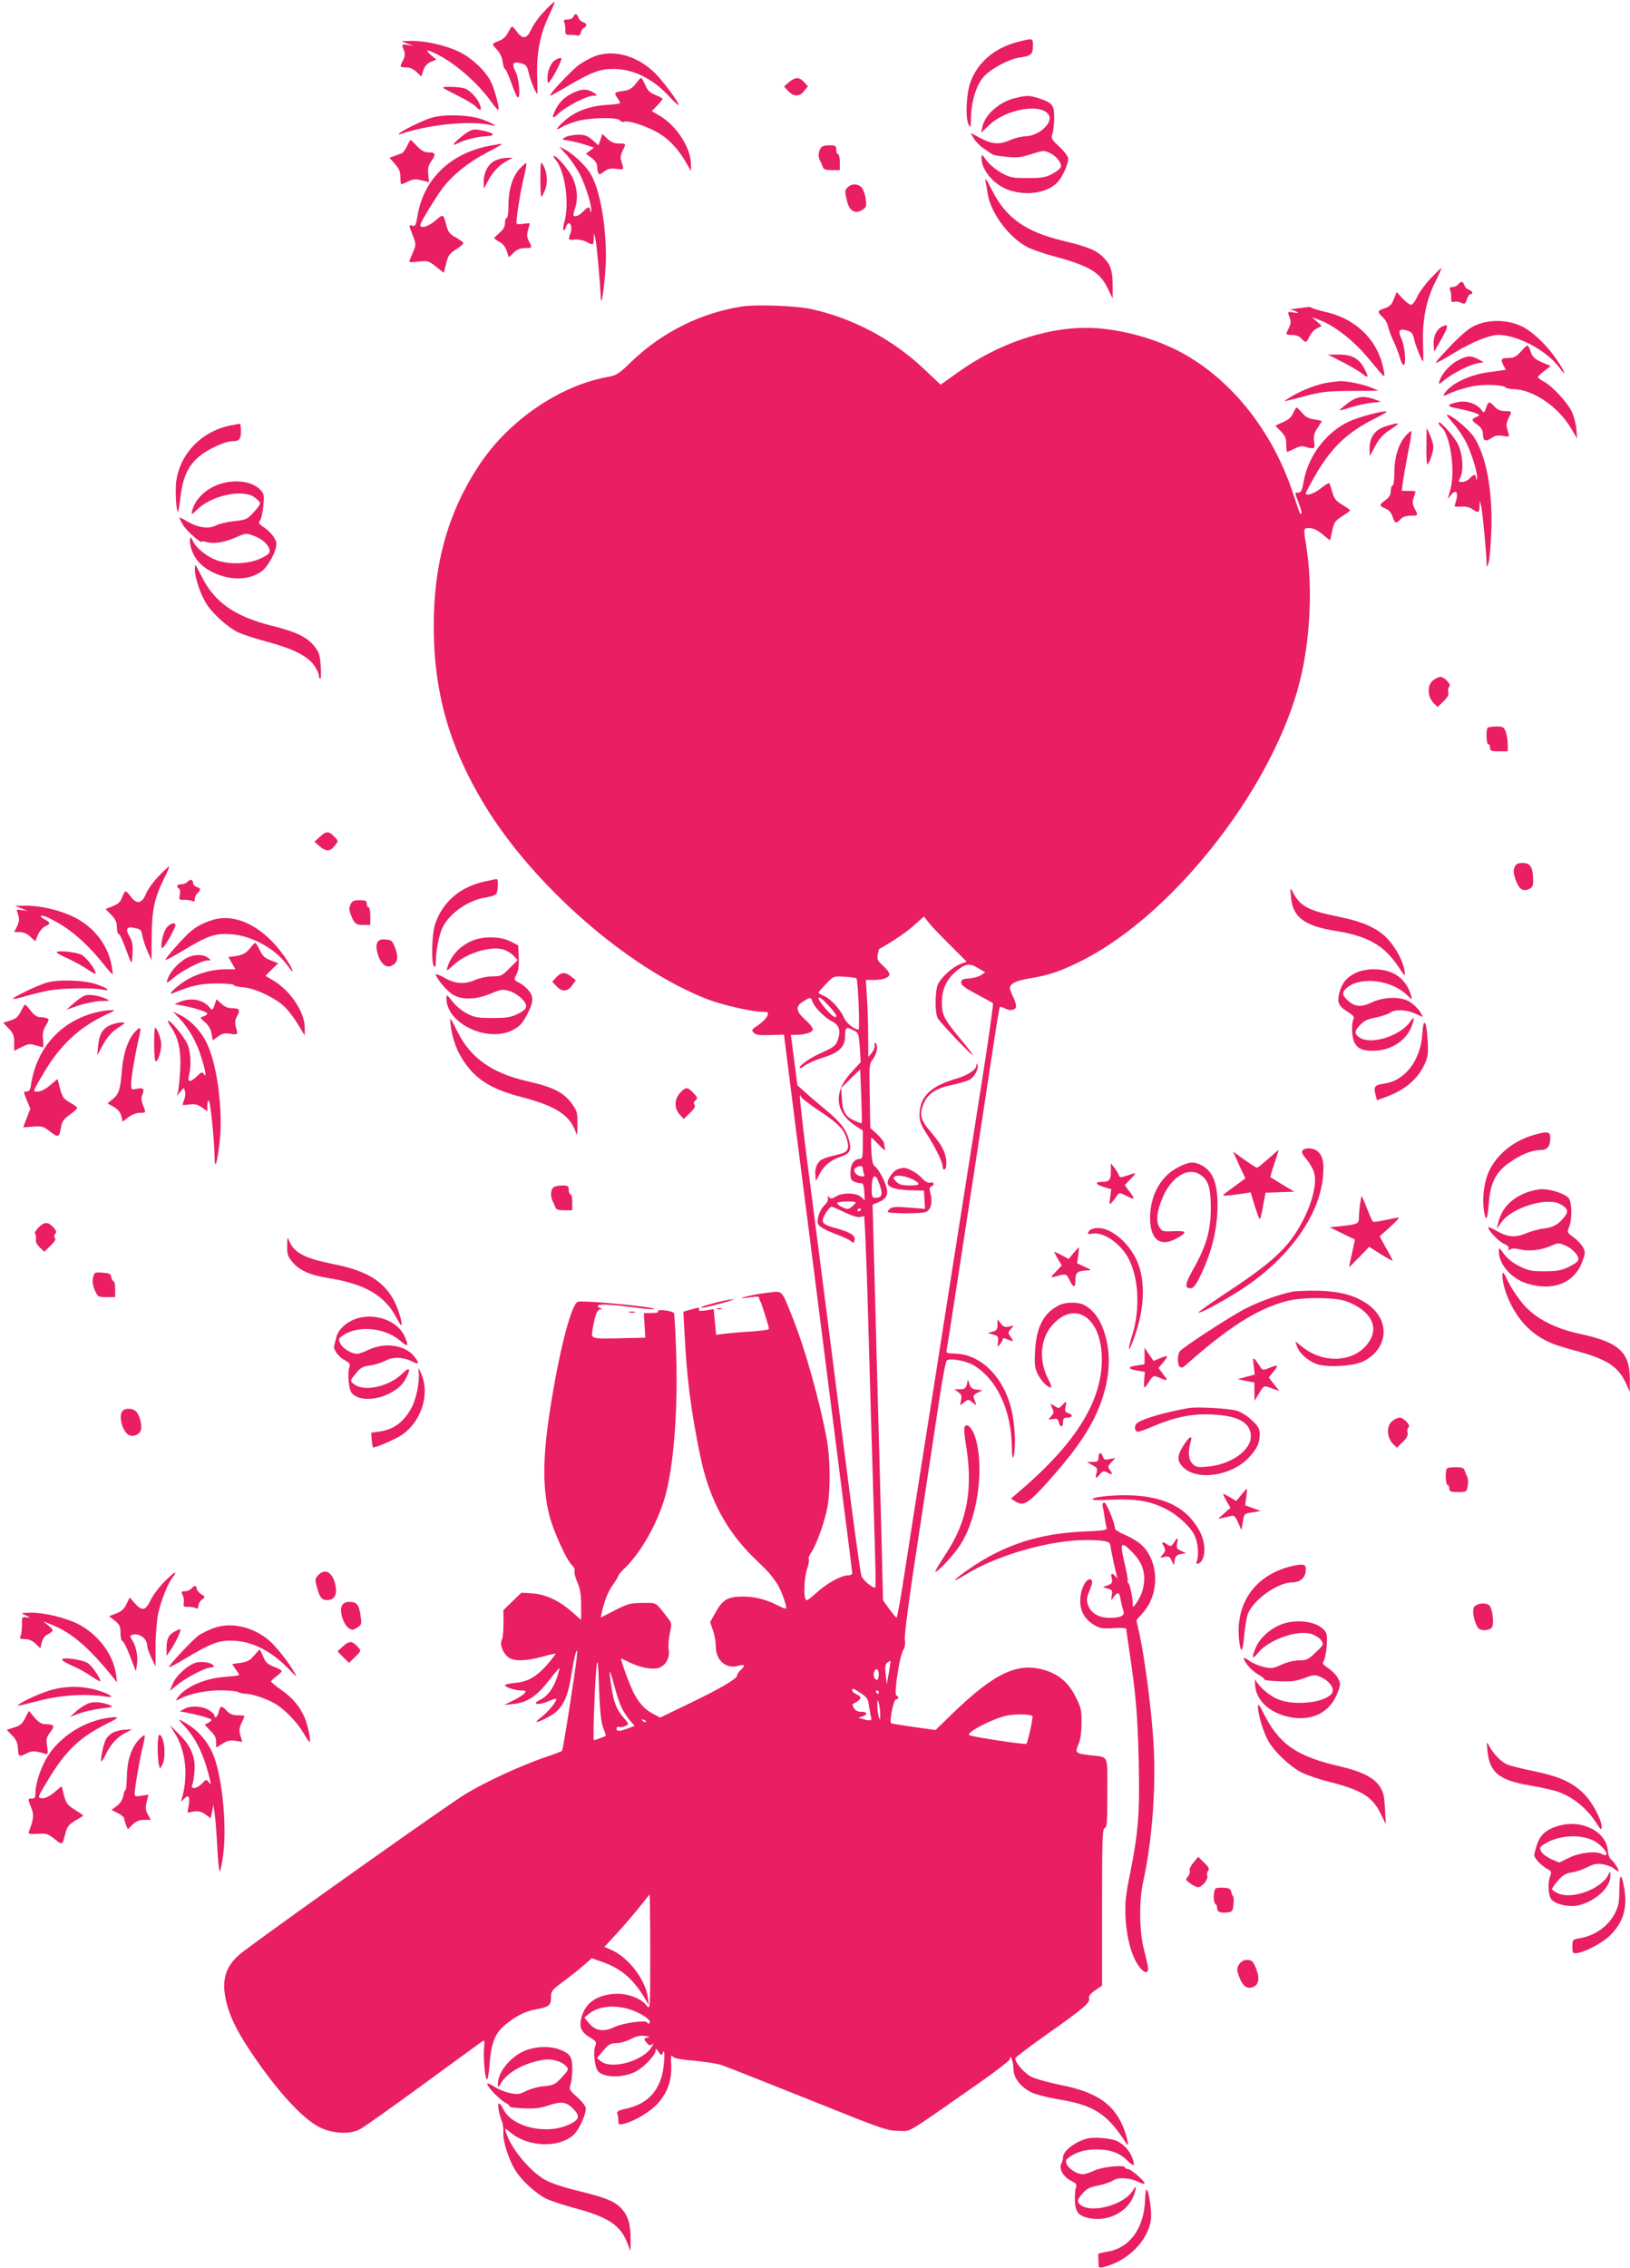 <?xml version="1.0" standalone="no"?>
<!DOCTYPE svg PUBLIC "-//W3C//DTD SVG 20010904//EN"
 "http://www.w3.org/TR/2001/REC-SVG-20010904/DTD/svg10.dtd">
<svg version="1.0" xmlns="http://www.w3.org/2000/svg"
 width="920pt" height="1280pt" viewBox="0 0 920 1280"
 preserveAspectRatio="xMidYMid meet">
<g transform="translate(0,1280) scale(0.1,-0.1)"
fill="#e91e63" stroke="none">
<path d="M3071 12735 c-29 -30 -61 -75 -72 -100 -24 -54 -48 -59 -81 -15 -12
17 -25 30 -28 30 -3 0 -13 -15 -22 -33 -10 -21 -29 -39 -50 -47 -45 -18 -45
-17 -14 -49 17 -18 30 -44 33 -70 3 -22 9 -41 14 -41 4 0 20 -36 36 -80 15
-44 31 -80 36 -80 16 0 7 107 -13 145 -24 46 -15 60 30 48 30 -8 35 -14 45
-58 10 -42 40 -115 48 -115 1 0 0 45 -1 100 -5 128 17 240 67 343 20 42 34 77
30 77 -3 0 -30 -25 -58 -55z"/>
<path d="M3236 12705 c-3 -8 -17 -15 -32 -15 -21 0 -25 -3 -19 -17 4 -10 7
-30 6 -44 -1 -22 3 -26 26 -26 16 1 34 -1 42 -4 9 -2 17 4 19 16 2 11 10 24
18 28 20 11 17 25 -5 32 -11 3 -23 15 -26 26 -8 23 -21 25 -29 4z"/>
<path d="M5740 12562 c-126 -33 -219 -112 -261 -221 -25 -64 -32 -211 -11
-246 10 -17 11 -14 12 26 0 108 33 211 82 256 47 44 139 91 191 98 66 9 77 18
77 66 0 45 1 45 -90 21z"/>
<path d="M2300 12554 l35 -14 -32 6 c-37 6 -37 6 -23 -31 7 -19 6 -34 -5 -55
-20 -39 -20 -40 17 -40 21 0 41 -9 59 -26 l27 -26 11 35 c8 24 22 39 43 48
l31 13 -27 22 c-36 32 -33 37 12 17 110 -50 247 -167 327 -281 17 -23 33 -42
37 -42 11 0 -20 118 -43 162 -31 61 -111 135 -182 168 -75 35 -187 60 -265 59
l-57 -1 35 -14z"/>
<path d="M3358 12483 c-26 -10 -66 -32 -90 -49 -43 -31 -177 -174 -162 -174 4
0 53 27 108 60 127 74 175 92 252 91 109 -1 218 -55 307 -151 32 -34 57 -57
57 -52 0 18 -98 148 -143 189 -99 91 -226 124 -329 86z"/>
<path d="M3139 12464 c-29 -15 -49 -59 -49 -108 1 -30 1 -30 16 -11 23 30 66
115 62 125 -2 5 -15 2 -29 -6z"/>
<path d="M3587 12326 c-20 -25 -36 -35 -67 -39 -52 -7 -56 -10 -36 -39 9 -12
16 -25 16 -29 0 -4 -35 -9 -77 -11 -98 -7 -177 -36 -237 -90 -48 -42 -56 -61
-14 -35 12 9 50 23 83 33 74 21 233 24 245 4 4 -7 15 -10 24 -7 21 8 110 -19
179 -56 64 -33 123 -94 168 -172 l29 -50 0 37 c0 92 -81 219 -177 275 l-44 26
30 31 c17 18 31 35 31 38 0 3 -18 13 -41 22 -31 13 -45 26 -57 56 -10 22 -20
40 -23 40 -4 0 -18 -15 -32 -34z"/>
<path d="M4453 12336 l-28 -24 24 -26 c31 -33 64 -33 90 1 l21 26 -22 24 c-27
29 -50 29 -85 -1z"/>
<path d="M2500 12305 c0 -2 38 -22 84 -45 46 -23 92 -50 101 -61 26 -27 36
-24 24 9 -12 35 -54 81 -86 93 -24 9 -123 13 -123 4z"/>
<path d="M3259 12286 c-55 -19 -97 -54 -119 -96 -29 -57 -25 -67 12 -31 40 39
161 101 197 101 24 0 25 1 6 14 -33 22 -58 26 -96 12z"/>
<path d="M5721 12244 c-86 -23 -163 -94 -177 -162 l-6 -31 44 42 c98 94 300
127 339 56 22 -43 -58 -115 -129 -118 -24 0 -64 -10 -89 -21 -62 -27 -101 -25
-168 10 l-57 30 19 -33 c11 -17 35 -42 54 -54 18 -13 39 -26 44 -30 6 -5 19
-9 30 -11 113 -15 126 -14 195 8 68 22 73 22 105 7 39 -18 70 -60 62 -81 -4
-9 -25 -25 -49 -38 -36 -19 -58 -23 -138 -23 -87 0 -100 3 -149 30 -30 17 -67
48 -83 69 -27 38 -28 39 -28 12 0 -65 68 -146 147 -176 104 -39 229 -19 285
45 26 29 57 99 57 129 1 11 -21 41 -49 67 -46 43 -49 49 -40 74 5 14 10 55 10
89 0 73 -9 85 -83 110 -57 19 -75 19 -146 0z"/>
<path d="M2434 12135 c-49 -15 -165 -72 -179 -87 -7 -8 -5 -9 8 -4 155 54 404
78 512 49 46 -12 -4 17 -62 36 -72 24 -212 27 -279 6z"/>
<path d="M2644 12057 c-28 -16 -84 -64 -84 -72 0 -3 9 -1 21 5 37 20 114 40
163 41 53 3 49 16 -10 30 -51 11 -65 11 -90 -4z"/>
<path d="M3191 12026 c-23 -13 -22 -13 20 -20 24 -4 66 -14 93 -23 l49 -16
-23 -17 -23 -17 32 -24 c18 -13 31 -32 31 -45 0 -12 3 -29 6 -38 5 -13 10 -12
34 6 22 16 38 20 70 15 38 -5 40 -4 35 16 -4 12 -9 30 -11 39 -3 9 2 31 10 47
21 41 21 41 -21 41 -26 0 -45 8 -65 27 l-28 27 -11 -32 -11 -32 -34 30 c-28
24 -43 30 -82 30 -26 -1 -58 -7 -71 -14z"/>
<path d="M2297 11975 c-9 -20 -23 -38 -29 -40 -7 -2 -26 -9 -41 -15 l-29 -10
31 -35 c24 -27 31 -45 31 -75 0 -22 2 -40 5 -40 2 0 20 7 39 16 28 14 42 15
76 6 l42 -10 -5 43 c-3 35 0 51 19 78 26 39 23 47 -19 47 -21 0 -39 10 -63 35
-18 19 -34 35 -36 35 -3 0 -12 -16 -21 -35z"/>
<path d="M2778 11980 c-229 -39 -385 -185 -421 -395 -9 -56 -14 -64 -29 -59
-22 7 -22 6 2 -55 19 -50 19 -51 0 -97 -11 -25 -20 -48 -20 -51 0 -3 24 -3 54
1 50 5 56 4 97 -29 l44 -35 13 53 c11 46 19 56 58 81 24 15 42 32 39 36 -3 5
-23 19 -44 31 -32 17 -42 30 -52 68 -17 65 -16 65 -62 26 -42 -37 -94 -49 -83
-19 12 31 86 151 123 201 56 74 146 147 246 199 48 25 87 47 87 49 0 3 -1 4
-2 4 -2 -1 -24 -5 -50 -9z"/>
<path d="M4630 11961 c-12 -24 -13 -46 -1 -69 5 -9 12 -25 15 -34 4 -14 16
-18 51 -18 l45 0 0 45 c0 25 -4 45 -10 45 -5 0 -10 11 -10 25 0 22 -4 25 -40
25 -29 0 -42 -5 -50 -19z"/>
<path d="M3201 11923 c24 -28 59 -79 76 -115 34 -69 67 -182 59 -201 -2 -7 -5
-4 -5 6 -1 24 -13 21 -41 -8 -13 -14 -31 -25 -41 -25 -16 0 -16 4 -2 48 17 55
10 119 -18 175 -23 43 -86 117 -102 117 -5 0 -2 -8 7 -19 53 -58 81 -244 53
-348 -8 -29 -11 -53 -6 -53 4 0 11 9 14 20 3 11 10 20 15 20 14 0 20 -30 10
-56 -15 -38 -13 -40 24 -36 18 2 47 -3 64 -12 41 -21 42 -21 43 17 l1 32 8
-30 c7 -24 26 -231 31 -336 4 -72 28 125 29 229 0 191 -34 378 -85 468 -27 47
-98 115 -146 140 l-33 17 45 -50z"/>
<path d="M2793 11893 c-38 -19 -63 -67 -63 -120 l1 -38 24 45 c26 50 65 91
110 114 l30 16 -35 -1 c-19 0 -49 -7 -67 -16z"/>
<path d="M3050 11793 c0 -57 2 -103 6 -103 3 0 12 17 20 37 17 41 13 101 -11
143 -13 23 -14 16 -15 -77z"/>
<path d="M2937 11852 c-43 -44 -67 -120 -67 -207 0 -43 -4 -75 -10 -75 -5 0
-10 -13 -10 -29 0 -20 -9 -37 -30 -54 -16 -14 -30 -28 -30 -31 0 -3 13 -12 29
-21 18 -9 34 -28 41 -51 l12 -36 27 26 c19 18 38 26 64 26 42 0 42 1 22 39
-11 22 -12 37 -5 62 6 19 10 36 10 38 0 2 -16 1 -35 -2 -19 -3 -37 -3 -39 1
-6 10 22 191 43 271 9 39 15 71 11 71 -3 0 -19 -13 -33 -28z"/>
<path d="M5564 11768 c3 -13 8 -41 11 -63 17 -108 122 -248 225 -300 27 -14
100 -39 162 -55 192 -53 249 -88 294 -185 l24 -50 0 72 c0 82 -10 117 -48 156
-41 44 -90 64 -228 97 -214 51 -325 129 -403 283 -36 71 -44 81 -37 45z"/>
<path d="M4786 11744 c-19 -18 -19 -22 -5 -80 14 -56 47 -74 87 -48 22 14 24
21 18 62 -3 25 -14 54 -23 64 -20 22 -56 23 -77 2z"/>
<path d="M8076 11230 c-31 -33 -66 -80 -77 -105 -11 -25 -27 -45 -35 -45 -8 0
-30 16 -48 36 l-33 36 -16 -40 c-12 -31 -24 -43 -52 -52 -42 -14 -43 -19 -11
-50 14 -12 28 -37 31 -54 4 -17 17 -53 30 -81 13 -27 29 -69 36 -92 6 -24 16
-43 21 -43 16 0 8 105 -12 148 -22 49 -12 61 37 45 21 -7 29 -18 35 -49 7 -34
44 -124 51 -124 1 0 0 44 -1 99 -5 133 17 244 67 346 22 44 38 81 37 82 -2 2
-28 -24 -60 -57z"/>
<path d="M8230 11195 c-7 -8 -21 -15 -32 -15 -15 0 -18 -4 -13 -17 4 -10 7
-30 6 -45 -1 -21 2 -25 18 -21 10 3 28 0 39 -6 18 -9 22 -7 31 19 5 17 15 30
20 30 19 0 12 18 -8 25 -11 3 -23 15 -26 26 -8 23 -18 24 -35 4z"/>
<path d="M4185 11070 c-230 -36 -450 -146 -620 -310 -75 -73 -84 -78 -144 -89
-268 -51 -550 -246 -714 -492 -177 -267 -259 -556 -259 -914 1 -373 87 -676
284 -1003 278 -460 815 -929 1263 -1102 85 -32 250 -70 309 -70 32 0 35 -2 27
-22 -4 -13 -27 -36 -50 -52 -39 -26 -41 -30 -27 -44 12 -13 33 -15 93 -13 l78
2 62 -493 c58 -455 92 -718 262 -2059 34 -262 61 -482 61 -488 0 -6 -10 -11
-22 -11 -40 0 -121 -45 -179 -98 -45 -41 -58 -49 -63 -36 -11 29 -6 123 9 169
9 25 13 50 10 55 -4 6 2 22 13 38 30 43 79 180 93 262 17 101 15 276 -6 385
-39 210 -122 506 -190 675 -66 165 -56 154 -133 146 -37 -4 -92 -13 -122 -21
-44 -11 -47 -13 -15 -10 22 3 49 6 60 8 11 1 20 -2 20 -8 0 -5 3 -14 7 -20 7
-11 48 -143 48 -155 0 -4 -44 -10 -97 -14 -54 -3 -121 -9 -149 -12 l-52 -7 -7
73 -7 72 -45 -7 c-31 -4 -43 -3 -38 4 8 14 0 14 -49 0 l-39 -11 7 -131 c13
-251 36 -430 88 -682 49 -240 145 -422 305 -578 85 -82 94 -93 127 -141 25
-37 60 -135 52 -143 -2 -3 -23 5 -46 17 -66 34 -130 50 -198 50 -83 0 -113
-17 -152 -87 l-32 -57 16 -46 c9 -25 16 -66 16 -91 0 -79 57 -129 126 -110 39
11 43 2 14 -24 -11 -10 -20 -24 -20 -31 0 -18 -96 -74 -277 -161 l-157 -76
-43 23 c-44 23 -77 60 -107 117 -22 44 -77 193 -70 193 2 0 22 -9 42 -19 56
-28 121 -43 159 -36 46 8 76 56 67 107 -3 20 0 62 7 92 11 52 11 56 -12 85
-71 92 -60 86 -142 85 -67 0 -82 -4 -156 -41 l-81 -42 6 27 c15 67 37 124 65
161 16 23 29 44 29 49 0 4 18 26 41 47 87 85 181 252 222 396 48 167 73 472
64 798 -4 129 -10 238 -14 242 -14 13 -96 22 -89 10 5 -7 -7 -11 -36 -11 l-44
0 4 -69 4 -70 -129 -3 c-178 -4 -177 -5 -169 46 13 80 26 116 44 117 14 0 14
2 -2 8 -15 6 -16 10 -7 15 13 8 89 3 223 -15 42 -6 83 -9 90 -7 30 10 -393 51
-430 42 -34 -10 -95 -234 -147 -544 -52 -311 -56 -493 -15 -660 23 -90 98
-256 130 -285 10 -9 16 -23 13 -31 -3 -8 4 -37 16 -64 16 -36 21 -69 21 -130
l0 -82 -51 45 c-74 65 -150 100 -224 105 l-62 4 -51 -49 -51 -50 1 -75 c0 -41
-4 -83 -10 -94 -13 -25 7 -75 39 -98 32 -22 99 -20 188 4 40 12 75 19 77 18 1
-2 -18 -27 -43 -57 -64 -73 -113 -102 -185 -108 -32 -3 -58 -9 -58 -13 0 -11
58 -30 93 -30 26 0 28 -2 16 -17 -8 -9 -36 -27 -64 -40 l-50 -25 54 6 c76 8
131 44 198 131 32 41 59 73 60 71 2 -1 -4 -25 -13 -52 -21 -63 -54 -107 -96
-127 -52 -25 -9 -33 46 -8 25 11 46 17 46 13 0 -17 -42 -68 -82 -100 -34 -27
-38 -33 -18 -27 14 4 45 19 70 34 64 38 96 101 115 232 17 112 40 184 30 94
-13 -112 -77 -520 -83 -526 -4 -3 -50 -21 -102 -38 -137 -48 -329 -136 -444
-206 -80 -47 -1017 -711 -1248 -884 -105 -78 -133 -161 -99 -295 27 -104 82
-203 204 -372 123 -169 241 -290 323 -330 72 -35 167 -40 224 -11 19 9 181
124 360 255 179 131 330 241 336 245 8 4 10 -9 6 -43 -5 -59 7 -182 17 -175 5
2 11 42 14 88 9 114 30 169 80 213 64 55 118 83 183 95 73 13 84 22 84 68 0
34 5 41 67 87 37 27 89 68 115 91 l48 42 57 -20 c106 -36 176 -96 240 -202
l25 -42 -6 45 c-14 100 -110 224 -205 266 l-40 17 66 71 c36 39 93 105 126
146 33 41 61 77 63 79 2 2 4 -143 4 -324 0 -327 0 -328 -20 -303 -33 43 -114
71 -185 66 -101 -9 -161 -52 -183 -133 -15 -56 -2 -84 53 -116 31 -19 33 -23
24 -47 -11 -28 -4 -104 12 -134 23 -43 141 -48 216 -9 46 23 113 94 113 118 0
14 4 12 17 -6 16 -23 17 -23 24 -5 15 37 9 -81 -6 -133 -30 -102 -95 -160
-205 -184 -39 -8 -50 -15 -46 -26 3 -8 6 -26 6 -40 0 -22 3 -24 28 -19 63 15
152 68 196 117 55 62 79 132 74 220 -2 45 0 56 8 44 8 -10 43 -18 120 -24 60
-6 129 -16 154 -24 25 -8 245 -95 490 -193 422 -170 448 -179 512 -179 75 0
20 -33 447 265 99 69 180 132 181 140 1 34 20 -16 20 -55 0 -51 41 -104 104
-134 25 -11 89 -28 143 -37 206 -33 282 -81 390 -250 20 -32 4 43 -22 103 -56
125 -153 188 -349 227 -71 14 -147 36 -169 48 -39 22 -88 79 -87 102 1 6 84
69 186 141 199 140 240 175 231 199 -4 10 7 25 33 43 l40 28 0 441 c0 383 2
443 15 448 13 4 15 36 15 200 0 221 11 198 -101 211 -79 10 -83 14 -62 61 11
26 17 67 17 120 1 73 -2 87 -34 150 -41 81 -95 126 -177 150 -151 44 -282 -19
-516 -245 l-97 -94 -122 17 c-67 10 -125 19 -128 21 -12 8 13 135 27 135 16 0
17 17 2 22 -15 5 18 224 39 256 9 15 13 35 9 59 -4 22 25 243 79 592 46 306
99 651 116 766 17 116 36 214 42 218 19 14 107 -2 150 -27 131 -77 214 -252
217 -461 1 -56 3 -72 9 -55 13 40 11 148 -5 234 -35 199 -171 344 -324 347
-51 2 -52 2 -47 28 5 21 112 717 271 1765 13 87 26 160 28 163 3 2 14 0 25 -6
29 -16 59 -14 66 5 3 8 -3 33 -14 54 -11 22 -20 45 -20 53 0 26 35 43 113 56
109 17 185 44 307 107 500 259 1036 936 1203 1519 71 248 90 568 48 825 -15
90 -15 90 20 90 20 0 45 -12 73 -35 l43 -35 12 55 c11 48 17 57 57 82 24 15
44 30 44 33 0 3 -20 17 -45 32 -35 21 -46 35 -55 70 -7 24 -14 46 -17 51 -2 4
-24 -9 -47 -28 -38 -31 -86 -47 -86 -28 0 3 21 44 47 89 91 162 185 254 341
331 40 20 70 38 68 40 -9 9 -155 -29 -213 -56 -127 -60 -228 -192 -254 -334
-10 -54 -16 -67 -31 -67 -22 0 -22 6 2 -59 12 -29 18 -56 15 -59 -7 -7 -5 -11
-48 117 -119 360 -362 658 -657 806 -152 76 -350 125 -510 125 -236 0 -503
-93 -723 -251 l-98 -70 -89 84 c-179 171 -405 291 -642 343 -87 19 -309 27
-393 14z m1175 -3601 l96 -96 -34 -13 c-45 -16 -112 -77 -129 -117 -16 -40
-17 -160 0 -189 15 -27 197 -218 197 -207 0 4 -32 46 -71 92 -92 111 -103 133
-103 206 1 73 27 130 81 174 53 44 74 47 123 18 l41 -24 -24 -16 c-13 -9 -44
-17 -68 -19 -36 -2 -44 -7 -44 -23 0 -15 22 -31 87 -65 47 -25 89 -48 92 -51
4 -3 -21 -177 -53 -385 -33 -208 -110 -696 -171 -1084 -61 -388 -144 -919
-186 -1180 -41 -261 -86 -553 -101 -647 -15 -95 -30 -173 -33 -172 -3 0 -21
22 -41 49 l-35 49 -12 483 c-7 266 -17 650 -23 853 -5 204 -13 489 -17 633
l-7 264 30 12 c45 19 58 40 50 78 -9 42 -45 109 -67 126 -12 9 -17 31 -20 87
-2 41 -2 75 0 75 2 0 22 -19 44 -42 22 -24 37 -35 34 -25 -3 10 -6 26 -6 34 0
9 -18 32 -39 52 l-39 36 -3 180 c-4 175 -3 182 19 209 22 29 30 80 13 90 -5 4
-7 -2 -4 -12 2 -10 -5 -29 -16 -43 l-20 -24 -1 120 c0 66 -3 164 -7 218 l-6
97 47 0 c52 0 86 13 86 34 0 7 -16 28 -36 46 -31 28 -35 37 -30 63 3 17 7 31
9 32 77 43 154 95 197 134 l55 49 24 -31 c13 -18 67 -75 121 -128z m-526 -190
c9 -8 20 -289 12 -289 -24 0 -70 36 -82 66 -19 46 -77 109 -114 124 -17 7 -30
15 -30 18 0 4 19 26 43 50 42 44 42 44 104 40 34 -2 65 -6 67 -9z m-114 -210
c0 -20 -20 -7 -59 37 -60 68 -51 91 9 26 28 -29 50 -58 50 -63z m-135 80 c11
-32 65 -88 106 -110 45 -22 56 -52 39 -104 -12 -37 -24 -46 -104 -81 -52 -23
-121 -72 -112 -81 3 -3 17 4 32 16 15 11 58 30 97 42 93 28 127 61 127 123 0
50 6 54 49 31 26 -13 28 -19 34 -97 l5 -82 -53 -58 c-104 -112 -93 -227 28
-304 l37 -24 0 -80 c0 -68 -2 -80 -17 -80 -32 0 -53 -31 -53 -77 0 -37 4 -45
25 -53 14 -5 31 -9 38 -7 8 1 13 -15 15 -48 l3 -49 -21 19 c-27 25 -107 26
-143 2 -19 -12 -27 -13 -37 -4 -10 9 -12 9 -7 -4 3 -10 -4 -26 -19 -40 -26
-24 -46 -81 -37 -105 6 -17 40 -36 117 -65 31 -11 62 -27 70 -34 12 -12 15
-11 19 6 7 25 -22 45 -99 66 -73 20 -86 30 -78 57 9 27 36 65 48 66 5 0 37
-14 72 -31 39 -19 73 -30 88 -27 l24 5 6 -111 c3 -61 11 -272 16 -468 9 -328
20 -693 38 -1291 4 -125 5 -227 2 -227 -19 0 -69 43 -78 66 -6 16 -47 317 -92
669 -78 617 -133 1043 -220 1719 -22 175 -38 321 -35 324 3 3 5 0 5 -6 0 -6
45 -41 100 -78 115 -76 145 -108 161 -167 14 -51 4 -69 -42 -80 -94 -23 -108
-29 -123 -53 -11 -15 -16 -40 -14 -62 l3 -37 22 42 c25 46 63 77 118 95 53 18
62 37 47 95 -16 59 -49 102 -133 171 -35 29 -85 71 -111 95 l-47 42 -19 143
-18 142 27 0 c47 0 91 12 96 27 4 9 -12 31 -41 57 -55 51 -58 76 -13 104 41
26 44 26 52 1z m279 -687 c-1 -2 -17 3 -35 11 -56 23 -73 50 -77 123 l-4 64
53 53 54 52 6 -150 c3 -82 4 -151 3 -153z m6 -256 c0 -8 3 -22 6 -31 5 -13 2
-16 -16 -13 -31 4 -50 35 -30 48 22 14 40 12 40 -4z m88 -73 c28 -74 24 -92
-20 -93 -15 0 -18 9 -18 53 0 72 18 91 38 40z m-128 -119 c0 -3 -10 -14 -22
-24 -21 -16 -25 -16 -55 -2 -18 8 -30 19 -27 24 6 9 104 11 104 2z m30 -38 c0
-3 -4 -8 -10 -11 -5 -3 -10 -1 -10 4 0 6 5 11 10 11 6 0 10 -2 10 -4z m-1456
-2925 c9 -24 16 -45 16 -46 0 -3 -60 -25 -68 -25 -7 0 7 362 16 425 5 37 9 2
13 -130 5 -128 11 -193 23 -224z m1613 309 l-12 -65 -6 55 c-5 43 -3 58 9 67
9 7 16 12 18 10 1 -1 -3 -31 -9 -67z m-1508 -199 c11 -21 32 -52 46 -70 l27
-31 -27 -10 c-56 -21 -75 -23 -75 -6 0 9 6 13 14 10 8 -3 24 0 36 6 21 11 21
11 -10 46 -39 45 -56 86 -69 172 -17 110 -12 115 15 14 13 -51 33 -110 43
-131z m1451 189 c0 -16 -5 -30 -10 -30 -14 0 -24 26 -16 45 10 26 26 16 26
-15z m-100 -106 c34 -22 40 -33 45 -73 4 -25 9 -54 12 -63 5 -19 -5 -21 -47
-9 l-25 7 23 8 c32 11 27 26 -8 26 -19 0 -33 7 -40 21 -7 11 -10 21 -8 22 51
26 57 40 23 55 -14 6 -25 16 -25 22 0 15 6 13 50 -16z m100 6 c0 -5 -2 -10 -4
-10 -3 0 -8 5 -11 10 -3 6 -1 10 4 10 6 0 11 -4 11 -10z m8 -125 c0 -34 -1
-36 -8 -15 -4 14 -8 43 -8 65 0 34 1 36 8 15 4 -14 8 -43 8 -65z m859 -9 c6
-5 -26 -149 -34 -157 -7 -6 -312 40 -323 49 -19 15 136 95 216 111 44 9 131 7
141 -3z m-2182 -34 c-3 -3 -11 0 -18 7 -9 10 -8 11 6 5 10 -3 15 -9 12 -12z
m-51 -1637 c57 -27 84 -51 71 -63 -4 -4 -9 -2 -12 4 -6 16 -138 -2 -189 -27
-58 -27 -103 -20 -139 23 l-27 32 28 23 c62 49 174 52 268 8z m59 -144 c-21
-6 -21 -7 -4 -28 14 -17 21 -19 31 -10 10 10 10 8 1 -10 -42 -81 -228 -136
-290 -85 l-22 17 36 43 c31 36 42 42 74 42 21 0 57 10 81 23 30 16 54 21 79
18 29 -4 32 -6 14 -10z"/>
<path d="M5511 6788 c-1 -25 -48 -56 -110 -74 -151 -44 -211 -103 -211 -208 0
-33 9 -57 42 -107 48 -75 88 -156 88 -181 0 -26 20 -22 21 5 3 62 -17 106 -90
192 -56 65 -63 97 -37 158 22 54 67 84 153 103 43 9 90 23 104 30 28 14 55 64
46 86 -4 9 -6 7 -6 -4z"/>
<path d="M5064 6200 c-23 -9 -54 -52 -54 -74 0 -26 42 -40 125 -43 l80 -2 3
-51 3 -52 -90 7 c-67 6 -95 4 -106 -5 -8 -7 -15 -15 -15 -19 0 -10 188 -11
214 -1 30 11 41 55 28 104 -8 27 -7 36 4 40 21 8 17 28 -4 22 -12 -4 -28 4
-48 25 -29 31 -81 60 -106 58 -7 0 -22 -4 -34 -9z m88 -56 c47 -24 43 -34 -16
-34 -44 0 -61 5 -77 21 -17 17 -19 23 -8 30 16 10 62 2 101 -17z"/>
<path d="M7325 11060 c-33 -4 -51 -7 -40 -8 11 -1 27 -7 35 -12 11 -7 6 -8
-17 -4 -37 7 -37 6 -23 -31 7 -19 6 -34 -5 -55 -20 -39 -20 -40 18 -40 21 0
41 -8 52 -20 24 -27 30 -25 45 10 7 17 26 38 42 46 l28 15 -27 24 -28 25 30
-11 c94 -33 205 -119 295 -229 93 -112 89 -109 79 -55 -31 164 -154 286 -329
325 -30 7 -63 16 -72 21 -10 5 -19 8 -20 7 -2 -1 -30 -4 -63 -8z"/>
<path d="M8340 10969 c-44 -17 -74 -41 -148 -116 -51 -53 -91 -98 -88 -100 3
-3 50 22 104 56 102 62 200 101 249 101 110 -1 273 -88 344 -184 43 -59 35
-30 -11 39 -56 84 -136 161 -200 193 -75 36 -172 41 -250 11z"/>
<path d="M8140 10957 c-33 -16 -52 -58 -48 -105 l3 -37 38 67 c43 76 45 94 7
75z"/>
<path d="M8583 10815 c-24 -27 -39 -35 -65 -35 -45 0 -50 -7 -33 -40 l14 -27
-86 -12 c-115 -14 -220 -63 -260 -121 -12 -17 -9 -17 41 5 30 13 85 29 122 36
67 12 172 7 183 -8 3 -4 24 -9 46 -9 110 -4 249 -99 321 -219 l36 -60 -5 56
c-3 31 -15 76 -27 99 -28 54 -109 141 -155 166 -19 10 -35 22 -35 26 0 4 16
19 36 34 l36 28 -50 22 c-40 18 -52 29 -62 58 -6 20 -15 36 -19 36 -4 0 -21
-16 -38 -35z"/>
<path d="M7575 10758 c44 -22 95 -52 112 -66 39 -29 40 -25 13 29 -29 56 -71
79 -145 78 l-60 0 80 -41z"/>
<path d="M8230 10767 c-46 -24 -93 -76 -105 -116 -7 -23 -6 -23 31 7 50 39
139 84 184 92 l35 6 -32 17 c-42 22 -61 21 -113 -6z"/>
<path d="M7490 10640 c-57 -10 -137 -40 -195 -74 -25 -15 -45 -28 -45 -29 0
-2 51 10 113 27 99 26 130 29 265 30 l152 1 -39 17 c-45 19 -141 39 -180 37
-14 -1 -46 -5 -71 -9z"/>
<path d="M7606 10524 c-26 -20 -46 -37 -44 -39 2 -2 28 5 58 15 30 10 82 22
115 26 l60 7 -35 13 c-64 23 -103 17 -154 -22z"/>
<path d="M8224 10530 c-62 -14 -61 -24 6 -36 36 -7 79 -18 95 -24 30 -12 30
-12 8 -23 -30 -13 -29 -19 7 -45 21 -16 30 -31 30 -52 0 -38 14 -45 48 -22 20
14 36 17 65 12 35 -6 37 -5 31 14 -3 12 -8 29 -10 38 -3 9 2 31 10 47 21 40
21 41 -19 41 -25 0 -43 7 -59 25 -30 32 -35 32 -48 -6 -11 -31 -11 -31 -27
-12 -29 37 -86 55 -137 43z"/>
<path d="M7299 10469 c-9 -22 -26 -38 -57 -51 l-44 -20 31 -32 c25 -25 31 -41
31 -74 0 -23 2 -42 5 -42 3 0 22 8 43 19 24 12 44 16 57 10 11 -4 28 -8 39 -8
16 -1 18 4 13 38 -4 31 0 47 19 75 13 19 24 37 24 39 0 2 -19 7 -42 10 -31 4
-49 14 -68 36 -14 17 -28 31 -31 31 -4 0 -12 -14 -20 -31z"/>
<path d="M8204 10409 c25 -28 59 -79 75 -113 32 -67 65 -181 57 -199 -2 -7 -5
-4 -5 6 -1 23 -14 22 -36 -3 -10 -11 -29 -20 -42 -20 -22 0 -23 2 -12 23 22
40 15 136 -13 192 -26 49 -108 139 -108 118 0 -6 7 -16 15 -23 50 -41 80 -245
52 -350 l-15 -55 20 24 c25 31 40 13 27 -33 -5 -17 -9 -32 -9 -34 0 -1 17 -2
38 -1 23 2 48 -4 62 -14 34 -24 40 -22 41 16 l1 32 8 -30 c7 -26 28 -248 31
-324 1 -26 1 -26 11 4 5 17 12 95 15 175 9 232 -29 433 -101 538 -30 43 -126
122 -149 122 -5 0 12 -23 37 -51z"/>
<path d="M1302 10399 c-165 -32 -289 -162 -308 -321 -6 -51 2 -175 11 -166 2
2 9 41 14 87 14 113 46 178 110 229 50 40 143 82 181 82 40 0 50 11 50 56 0
24 -3 44 -7 43 -5 -1 -27 -5 -51 -10z"/>
<path d="M7815 10392 c-58 -20 -85 -61 -85 -127 l1 -40 31 58 c22 41 45 67 80
89 26 17 48 33 48 35 0 7 -27 1 -75 -15z"/>
<path d="M8051 10283 c-1 -57 1 -103 5 -103 10 0 34 69 34 97 0 15 -9 46 -19
68 l-19 40 -1 -102z"/>
<path d="M7936 10343 c-41 -44 -66 -123 -66 -208 0 -43 -4 -75 -10 -75 -5 0
-10 -13 -10 -30 0 -21 -8 -36 -30 -52 -37 -27 -37 -33 0 -48 19 -8 33 -23 40
-46 13 -39 20 -41 45 -14 12 13 31 20 57 20 43 0 44 0 22 41 -12 24 -13 37 -5
61 6 17 11 33 11 34 0 2 -18 4 -39 4 l-39 0 5 43 c3 23 16 98 29 166 14 68 23
126 20 128 -2 2 -16 -8 -30 -24z"/>
<path d="M1269 10076 c-91 -19 -166 -84 -185 -160 -5 -23 -3 -22 34 13 80 76
255 112 318 65 15 -11 29 -25 32 -32 2 -6 -14 -30 -36 -53 -37 -40 -44 -43
-110 -50 -39 -4 -85 -15 -102 -24 -41 -21 -99 -14 -159 20 -23 14 -45 25 -48
25 -2 0 6 -19 19 -41 19 -34 108 -112 108 -95 0 2 14 1 31 -4 38 -11 104 1
171 32 46 20 49 20 91 4 49 -18 83 -50 89 -81 2 -15 -8 -26 -45 -44 -65 -32
-164 -39 -241 -17 -61 18 -130 72 -149 116 -16 39 -21 -1 -7 -48 18 -55 52
-94 108 -125 102 -55 218 -55 290 0 37 28 82 112 82 154 0 28 -35 71 -80 100
-20 13 -22 19 -13 31 7 7 15 44 19 81 6 62 5 70 -16 92 -40 43 -120 59 -201
41z"/>
<path d="M1100 9586 c0 -50 35 -150 70 -201 39 -57 120 -128 175 -154 25 -11
96 -35 157 -51 150 -40 231 -81 269 -132 16 -23 29 -49 29 -60 0 -10 3 -18 8
-18 4 0 5 33 2 72 -4 62 -10 79 -35 110 -41 52 -103 82 -230 114 -218 53 -334
133 -408 283 -36 71 -37 73 -37 37z"/>
<path d="M8088 8960 c-33 -26 -32 -89 2 -126 l24 -24 33 32 c24 23 31 37 27
54 -3 12 0 25 6 29 15 9 -27 55 -50 55 -10 0 -29 -9 -42 -20z"/>
<path d="M8397 8693 c-11 -10 -8 -93 3 -93 6 0 10 -9 10 -20 0 -17 7 -20 50
-20 l50 0 0 39 c0 21 -5 52 -11 70 -10 28 -15 31 -53 31 -24 0 -46 -3 -49 -7z"/>
<path d="M1808 8080 l-33 -30 28 -25 c36 -32 60 -32 86 2 20 25 21 27 4 45
-35 39 -50 40 -85 8z"/>
<path d="M8549 7907 c-8 -18 -7 -35 4 -68 19 -56 43 -73 77 -56 22 11 25 19
23 59 -2 66 -16 88 -59 88 -26 0 -37 -5 -45 -23z"/>
<path d="M896 7856 c-29 -30 -62 -75 -72 -100 -23 -56 -52 -61 -86 -16 -12 17
-25 30 -29 30 -4 0 -13 -15 -20 -34 -9 -26 -22 -38 -53 -50 l-40 -16 32 -33
c24 -25 32 -42 32 -70 0 -20 4 -37 9 -37 5 0 21 -30 34 -67 43 -115 41 -113
45 -45 2 51 -1 71 -18 99 -24 41 -14 57 30 46 36 -8 37 -9 44 -47 4 -20 17
-58 29 -85 l22 -50 1 132 c1 151 16 221 70 329 19 37 32 68 28 68 -3 0 -29
-24 -58 -54z"/>
<path d="M1060 7825 c-7 -8 -23 -15 -36 -15 -25 0 -32 -14 -13 -25 6 -4 7 -19
4 -36 -6 -26 -4 -28 22 -27 15 1 36 -2 46 -6 13 -6 17 -3 17 12 0 11 7 25 15
32 20 17 19 27 -5 35 -11 3 -20 13 -20 20 0 21 -16 26 -30 10z"/>
<path d="M2734 7825 c-137 -30 -236 -115 -278 -240 -19 -56 -23 -222 -6 -239
7 -7 10 3 10 30 0 60 19 154 40 194 40 78 144 150 240 165 25 4 51 12 58 17
13 11 17 89 5 87 -5 0 -36 -7 -69 -14z"/>
<path d="M7287 7735 c10 -112 76 -161 255 -189 177 -29 268 -80 347 -196 44
-65 44 -65 38 -27 -8 51 -44 121 -89 172 -56 64 -141 103 -280 131 -173 35
-220 59 -261 139 -15 30 -16 29 -10 -30z"/>
<path d="M1978 7695 c-8 -18 -8 -32 2 -57 20 -51 29 -58 71 -58 l39 0 0 50 c0
28 -4 50 -10 50 -5 0 -10 9 -10 20 0 17 -7 20 -40 20 -33 0 -42 -4 -52 -25z"/>
<path d="M120 7674 l35 -14 -32 4 c-32 5 -32 5 -21 -25 8 -25 7 -38 -5 -65
l-17 -34 32 0 c21 0 41 -9 59 -26 l28 -26 15 36 c8 20 26 41 40 48 32 14 32
21 1 38 -39 21 -29 32 13 13 112 -51 214 -136 314 -261 28 -35 52 -62 53 -60
2 2 -1 24 -5 50 -22 117 -101 218 -213 273 -82 40 -192 65 -275 64 l-57 -1 35
-14z"/>
<path d="M1195 7607 c-51 -17 -83 -34 -120 -64 -37 -31 -146 -155 -141 -160 2
-3 48 22 103 55 137 82 176 96 266 90 115 -7 252 -82 317 -173 47 -66 40 -35
-8 38 -119 175 -281 259 -417 214z"/>
<path d="M943 7568 c-22 -23 -43 -118 -26 -118 9 0 73 111 73 129 0 18 -25 12
-47 -11z"/>
<path d="M2660 7489 c-68 -31 -115 -83 -135 -149 -7 -22 -3 -21 37 16 72 66
210 108 281 85 19 -6 44 -22 57 -36 l22 -23 -46 -46 c-42 -43 -49 -46 -96 -46
-30 0 -72 -9 -100 -21 -60 -26 -113 -21 -177 16 -24 13 -43 20 -43 16 0 -16
46 -75 82 -104 51 -41 135 -43 228 -4 57 24 69 25 103 15 47 -14 97 -59 97
-86 0 -14 -14 -27 -47 -44 -40 -19 -64 -23 -143 -23 -83 0 -102 3 -145 26 -28
14 -64 44 -82 68 -31 40 -33 41 -33 16 0 -144 238 -253 380 -175 36 20 51 38
78 90 36 71 35 99 -1 138 -12 13 -34 30 -50 38 -27 14 -27 15 -12 45 11 20 15
51 13 97 l-3 67 -45 23 c-59 29 -156 30 -220 1z"/>
<path d="M2130 7481 c-8 -16 -7 -33 3 -68 16 -53 48 -79 79 -62 33 18 38 43
20 95 -17 45 -21 49 -54 52 -29 2 -39 -1 -48 -17z"/>
<path d="M1408 7445 c-21 -25 -39 -34 -74 -40 l-45 -6 20 -35 20 -34 -57 0
c-71 0 -145 -20 -210 -55 -53 -29 -126 -96 -87 -80 109 44 154 54 248 55 53 0
97 -4 97 -9 0 -5 25 -11 55 -13 69 -6 186 -63 237 -115 20 -21 53 -65 72 -97
l36 -60 0 45 c0 87 -82 210 -178 266 l-44 26 36 36 36 35 -43 17 c-33 12 -46
25 -61 58 -11 22 -22 41 -25 40 -3 0 -18 -15 -33 -34z"/>
<path d="M320 7425 c0 -3 28 -19 63 -34 34 -16 82 -42 107 -59 24 -17 46 -29
48 -27 11 11 -47 90 -78 107 -32 16 -140 27 -140 13z"/>
<path d="M1033 7381 c-44 -32 -76 -72 -88 -110 -7 -23 -5 -22 34 10 47 41 160
99 193 99 21 0 21 0 2 15 -33 25 -96 19 -141 -14z"/>
<path d="M7655 7311 c-51 -24 -79 -55 -94 -109 -16 -57 -8 -78 44 -111 36 -23
41 -30 33 -45 -6 -10 -8 -43 -6 -74 7 -76 36 -102 116 -102 98 0 183 52 217
132 20 50 19 69 -3 36 -55 -84 -225 -138 -290 -92 -29 20 -28 36 6 71 20 22
43 33 88 41 33 7 69 19 80 27 27 20 91 18 142 -5 l44 -20 -19 33 c-11 17 -37
42 -59 55 -51 30 -147 27 -216 -7 -55 -26 -93 -23 -132 14 -33 30 -33 48 0 74
78 61 246 40 333 -42 32 -31 33 -31 26 -7 -29 99 -102 150 -212 150 -35 0 -74
-8 -98 -19z"/>
<path d="M3140 7285 l-23 -25 23 -25 c31 -34 64 -32 89 4 l21 29 -26 21 c-35
27 -55 26 -84 -4z"/>
<path d="M265 7255 c-53 -15 -198 -85 -191 -92 2 -3 35 5 73 16 37 11 97 25
133 32 73 13 247 16 300 4 50 -10 27 9 -35 30 -66 24 -215 29 -280 10z"/>
<path d="M483 7183 c-12 -2 -41 -22 -65 -43 l-43 -38 70 24 c39 13 95 24 125
25 54 1 55 1 25 14 -38 16 -84 24 -112 18z"/>
<path d="M1015 7146 l-30 -13 40 -7 c64 -11 145 -36 145 -46 0 -5 -10 -12 -22
-16 -21 -6 -21 -7 9 -33 20 -17 33 -39 37 -64 l7 -38 30 22 c24 17 39 20 70
15 42 -7 43 -6 30 40 -6 21 -5 38 5 55 22 39 17 49 -23 49 -26 0 -45 8 -64 26
l-27 25 -11 -33 c-10 -28 -14 -31 -24 -18 -37 49 -109 63 -172 36z"/>
<path d="M117 7091 c-15 -30 -28 -41 -59 -50 l-40 -13 31 -32 c26 -27 31 -40
31 -79 l0 -47 42 21 c36 18 47 20 78 10 21 -6 40 -11 42 -11 3 0 3 20 1 44 -4
34 0 53 16 79 19 31 19 35 5 41 -8 3 -26 6 -39 6 -16 0 -33 12 -51 35 -14 19
-29 35 -33 35 -3 0 -14 -18 -24 -39z"/>
<path d="M531 7084 c-193 -52 -325 -202 -356 -406 -4 -29 -11 -38 -25 -38 -18
0 -18 -1 1 -48 l20 -49 -20 -52 -20 -53 55 4 c51 4 59 2 97 -28 46 -36 52 -34
62 28 6 31 16 44 51 69 24 17 42 34 39 39 -3 5 -23 19 -44 30 -32 19 -40 30
-52 76 l-14 55 -42 -35 c-25 -22 -52 -36 -68 -36 -32 0 -34 -7 34 109 92 155
200 255 352 326 54 25 54 25 19 24 -19 0 -59 -7 -89 -15z"/>
<path d="M1012 7054 c55 -59 96 -131 123 -217 26 -82 33 -125 15 -97 -8 12
-14 10 -38 -13 -39 -38 -56 -36 -45 6 14 55 9 139 -11 179 -20 41 -92 128
-107 128 -4 0 3 -17 17 -37 42 -62 57 -134 51 -242 -3 -53 -9 -107 -12 -121
l-7 -25 20 24 c19 24 20 24 26 4 4 -11 2 -32 -4 -47 -5 -15 -10 -29 -10 -31 0
-2 18 -1 39 2 30 4 47 0 70 -16 l31 -22 0 30 c0 17 4 31 8 31 9 0 32 -224 33
-320 1 -80 15 -35 29 89 19 172 -13 425 -70 548 -32 70 -90 133 -152 164 l-43
21 37 -38z"/>
<path d="M2545 7003 c11 -72 33 -132 72 -191 69 -104 155 -158 323 -202 193
-50 273 -101 307 -192 11 -31 12 -29 12 38 1 63 -2 75 -28 111 -51 70 -104 97
-262 133 -193 45 -314 131 -386 276 -20 41 -38 74 -41 74 -2 0 -1 -21 3 -47z"/>
<path d="M8028 6967 c-10 -153 -98 -267 -219 -283 -52 -7 -58 -16 -43 -71 l6
-22 57 21 c104 39 176 101 214 187 16 36 19 60 15 125 -6 116 -24 141 -30 43z"/>
<path d="M623 7015 c-43 -18 -63 -52 -69 -116 l-5 -54 33 60 c23 42 47 70 82
93 46 30 47 32 20 32 -16 -1 -43 -7 -61 -15z"/>
<path d="M762 6977 c-37 -39 -65 -117 -73 -207 -10 -120 -17 -142 -51 -171
l-31 -26 36 -20 c23 -14 37 -31 42 -52 l7 -31 32 25 c19 14 46 25 64 25 37 0
37 0 19 43 -8 19 -11 40 -6 52 16 41 11 48 -26 41 -34 -7 -35 -6 -35 26 0 36
23 171 44 261 15 62 11 69 -22 34z"/>
<path d="M870 6905 c0 -52 4 -95 9 -95 13 0 31 57 31 97 0 31 -24 93 -35 93
-3 0 -5 -43 -5 -95z"/>
<path d="M3840 6634 c-34 -35 -36 -86 -5 -122 l24 -27 35 34 c25 24 33 38 26
46 -7 9 -5 16 5 25 14 12 13 16 -11 42 -34 35 -44 35 -74 2z"/>
<path d="M8660 6396 c-131 -37 -235 -130 -270 -243 -20 -65 -24 -150 -10 -208
9 -41 17 -18 24 75 9 107 40 166 115 219 67 47 128 71 177 71 38 0 54 21 54
69 0 36 -14 38 -90 17z"/>
<path d="M7353 6309 c-9 -9 -4 -22 21 -51 19 -22 38 -57 44 -79 21 -83 -38
-251 -132 -376 -65 -85 -163 -167 -359 -295 -92 -61 -166 -113 -163 -115 7 -8
148 68 250 135 261 172 435 414 453 633 7 78 0 112 -27 139 -22 22 -70 26 -87
9z"/>
<path d="M7158 6260 c-31 -27 -59 -50 -63 -50 -4 0 -36 20 -71 45 l-64 46 34
-76 35 -75 -57 -42 c-31 -22 -61 -45 -67 -50 -9 -9 29 -6 122 8 l32 5 23 -76
c13 -41 25 -75 29 -75 3 0 11 34 18 75 l14 74 81 3 81 3 -65 39 c-36 22 -67
41 -69 42 -2 2 8 37 22 78 14 42 25 76 23 76 -1 0 -27 -22 -58 -50z"/>
<path d="M6652 6214 c-93 -46 -153 -145 -160 -264 -8 -140 52 -195 152 -137
59 33 55 42 -18 39 -60 -3 -66 -2 -82 22 -22 34 -14 97 22 177 49 108 138 162
203 123 51 -30 65 -74 65 -194 0 -124 -26 -214 -100 -344 -46 -82 -49 -106
-14 -106 14 0 27 15 46 52 69 135 104 272 106 407 1 133 -26 202 -92 236 -41
21 -69 19 -128 -11z"/>
<path d="M6270 6189 c0 -50 -9 -59 -56 -59 -37 0 -28 -16 17 -29 l41 -12 -6
-47 c-7 -50 -5 -50 39 11 12 18 14 18 54 -2 48 -25 50 -20 15 26 l-26 35 33
34 c37 39 37 39 -19 20 -37 -13 -42 -13 -47 2 -3 9 -14 28 -25 42 l-20 25 0
-46z"/>
<path d="M3122 6098 c-14 -14 -16 -51 -3 -76 5 -9 12 -25 15 -34 4 -14 16 -18
51 -18 l45 0 0 45 c0 25 -4 45 -10 45 -5 0 -10 11 -10 25 0 22 -4 25 -38 25
-21 0 -43 -5 -50 -12z"/>
<path d="M8615 6070 c-89 -35 -141 -92 -160 -175 l-7 -30 26 37 c58 83 256
144 332 103 42 -23 49 -41 25 -71 -34 -44 -65 -61 -118 -67 -28 -3 -74 -16
-102 -28 -60 -25 -103 -21 -168 17 -24 14 -43 21 -43 17 0 -18 61 -81 90 -93
21 -9 29 -18 25 -28 -4 -11 -2 -12 8 -4 9 8 26 8 57 1 53 -12 119 -4 176 21
40 17 43 17 82 0 43 -20 78 -61 69 -83 -3 -8 -27 -25 -54 -37 -38 -19 -65 -24
-133 -24 -74 -1 -93 3 -143 28 -38 18 -69 43 -88 69 -28 39 -29 39 -29 13 0
-72 73 -154 161 -180 146 -44 263 3 309 122 18 49 19 55 5 83 -9 16 -33 42
-54 57 -36 26 -37 28 -25 57 18 42 17 136 -1 162 -18 25 -100 53 -154 52 -20
0 -58 -9 -86 -19z"/>
<path d="M7676 6004 c-3 -26 -6 -60 -6 -76 0 -34 -7 -37 -97 -47 l-68 -7 70
-34 c39 -19 71 -35 72 -35 1 0 -7 -35 -16 -78 -10 -42 -17 -77 -16 -77 2 0 28
26 58 57 l55 57 66 -42 c36 -23 66 -39 66 -36 0 3 -16 35 -37 71 l-36 66 59
53 c32 29 55 53 49 53 -5 0 -39 -6 -75 -14 -35 -7 -67 -12 -70 -10 -4 2 -19
36 -34 74 -15 39 -29 71 -31 71 -1 0 -5 -21 -9 -46z"/>
<path d="M216 5871 c-15 -16 -23 -31 -18 -35 5 -3 7 -16 5 -28 -3 -16 4 -31
21 -47 l26 -25 35 34 c23 22 32 37 25 44 -6 6 -6 14 2 23 8 10 6 19 -12 38
-30 32 -50 31 -84 -4z"/>
<path d="M6152 5858 c-19 -19 -14 -26 13 -20 61 11 152 -49 200 -132 62 -107
72 -293 26 -439 -12 -38 -21 -73 -18 -80 2 -6 18 34 37 89 46 137 53 272 20
375 -37 116 -147 219 -233 219 -18 0 -38 -5 -45 -12z"/>
<path d="M1621 5770 c-1 -47 3 -61 29 -91 40 -49 99 -75 211 -93 203 -33 314
-99 379 -227 12 -22 23 -39 25 -37 9 8 -18 95 -42 140 -60 110 -155 167 -340
204 -165 33 -224 64 -252 134 -8 21 -10 17 -10 -30z"/>
<path d="M6058 5727 l-26 -32 -41 22 c-23 12 -41 20 -41 18 0 -2 10 -20 21
-40 l22 -36 -34 -36 c-26 -27 -29 -34 -14 -30 73 21 73 21 92 -17 22 -47 33
-46 33 3 0 41 11 49 70 52 21 1 19 4 -18 20 l-43 20 7 45 c3 24 5 44 3 44 -2
0 -16 -15 -31 -33z"/>
<path d="M525 5589 c-5 -21 -1 -44 10 -70 17 -38 20 -39 67 -39 l48 0 0 45 c0
25 -4 45 -9 45 -5 0 -11 10 -13 23 -3 19 -10 22 -50 25 -45 3 -46 2 -53 -29z"/>
<path d="M8480 5605 c0 -85 61 -216 135 -290 69 -68 132 -100 272 -136 182
-48 248 -91 292 -189 l20 -45 0 66 c2 156 -59 213 -275 260 -142 30 -247 83
-317 158 -30 33 -70 90 -88 126 -33 67 -39 75 -39 50z"/>
<path d="M7291 5510 c-75 -16 -172 -51 -256 -92 -80 -40 -353 -217 -375 -243
-15 -18 -16 -73 -2 -87 9 -9 17 -7 34 8 244 216 401 316 568 361 87 24 276 23
340 -1 131 -49 183 -137 131 -222 -74 -121 -254 -137 -382 -34 l-38 30 10 -30
c15 -41 70 -87 121 -101 65 -17 204 -7 254 19 144 74 152 237 16 327 -70 46
-149 67 -267 71 -60 1 -130 -1 -154 -6z"/>
<path d="M4041 5449 c-67 -17 -100 -30 -75 -29 26 2 195 48 174 48 -14 0 -58
-8 -99 -19z"/>
<path d="M5975 5433 c-86 -45 -126 -123 -133 -259 -4 -78 -1 -96 17 -132 19
-37 54 -72 73 -72 5 0 -3 23 -18 52 -51 101 -42 221 22 296 118 139 263 64
281 -145 20 -246 -121 -492 -441 -770 l-70 -60 25 -16 c45 -29 72 -13 181 108
138 155 210 254 263 360 77 156 101 309 70 443 -24 101 -65 166 -127 198 -35
18 -105 17 -143 -3z"/>
<path d="M4048 5413 c6 -2 18 -2 25 0 6 3 1 5 -13 5 -14 0 -19 -2 -12 -5z"/>
<path d="M3553 5393 c9 -2 23 -2 30 0 6 3 -1 5 -18 5 -16 0 -22 -2 -12 -5z"/>
<path d="M2016 5360 c-57 -18 -105 -60 -117 -104 -5 -22 -11 -45 -13 -51 -6
-20 24 -62 58 -80 29 -16 35 -23 28 -40 -12 -35 -4 -127 14 -147 64 -70 252
-19 304 81 32 63 24 71 -24 25 -71 -67 -203 -98 -261 -60 -32 21 -31 24 5 67
24 30 38 38 77 43 27 3 66 16 88 27 44 24 102 21 155 -6 35 -18 38 -8 9 29
-52 66 -167 83 -260 38 -25 -12 -53 -22 -63 -22 -33 0 -83 31 -95 58 -11 22
-10 28 6 40 84 65 242 53 333 -25 43 -37 48 -32 26 21 -38 90 -161 138 -270
106z"/>
<path d="M5630 5324 c0 -26 -5 -33 -27 -39 l-28 -8 31 -8 c27 -8 30 -12 27
-41 -4 -31 -3 -32 11 -14 9 11 16 24 16 29 0 5 7 6 15 3 51 -20 49 -21 30 8
-17 25 -17 27 1 47 18 20 18 20 -10 13 -23 -6 -32 -2 -47 17 l-19 24 0 -31z"/>
<path d="M6460 5148 l0 -47 -45 -7 c-53 -7 -51 -20 6 -29 l41 -7 -4 -44 c-2
-24 -1 -44 2 -44 3 0 15 16 27 35 23 34 23 34 57 20 50 -21 52 -19 21 20 l-26
35 26 31 c14 18 24 33 22 35 -2 3 -20 -3 -40 -11 l-36 -15 -26 37 -25 38 0
-47z"/>
<path d="M7076 5094 l6 -51 -48 -13 -49 -13 48 -10 47 -9 0 -52 1 -51 23 38
c31 51 28 49 75 32 l42 -15 -30 38 -30 38 24 30 c34 41 31 45 -17 26 -39 -16
-42 -15 -54 3 -41 63 -45 63 -38 9z"/>
<path d="M2363 5058 c7 -48 -12 -147 -37 -196 -43 -84 -101 -129 -185 -141
l-46 -6 3 -40 c2 -22 5 -41 7 -43 6 -6 114 40 158 67 116 75 168 238 111 356
-14 30 -14 30 -11 3z"/>
<path d="M5457 4987 c-6 -22 -13 -27 -39 -27 l-32 0 22 -16 c19 -13 22 -22 16
-47 -6 -31 -6 -32 13 -14 11 9 23 17 28 17 5 0 17 -8 28 -17 21 -18 21 -18 3
28 -5 10 2 20 21 29 l28 14 -32 4 c-24 2 -34 10 -41 30 l-9 27 -6 -28z"/>
<path d="M5995 4870 c-17 -19 -20 -19 -42 -5 -26 17 -28 14 -12 -16 8 -16 7
-25 -8 -41 -18 -21 -18 -21 10 -16 22 4 28 1 33 -18 8 -32 24 -31 24 1 0 20 5
25 25 25 30 0 33 16 4 25 -17 6 -20 13 -15 36 7 34 5 35 -19 9z"/>
<path d="M6710 4854 c-145 -25 -286 -68 -299 -92 -10 -20 -4 -42 13 -42 6 0
48 15 92 34 122 51 219 70 334 63 141 -7 210 -48 210 -123 0 -79 -113 -159
-241 -170 -59 -6 -69 -4 -88 15 -23 23 -27 65 -12 119 14 47 -4 40 -39 -15
-37 -58 -38 -87 -2 -123 79 -79 275 -49 372 56 46 50 60 80 60 131 0 30 -8 44
-43 77 -25 24 -61 47 -87 55 -45 13 -223 23 -270 15z"/>
<path d="M692 4838 c-25 -25 -2 -117 35 -136 24 -13 60 1 68 27 7 23 -2 68
-21 99 -16 24 -62 30 -82 10z"/>
<path d="M7858 4780 c-33 -26 -32 -89 2 -126 l24 -24 33 32 c24 23 31 37 27
54 -3 12 0 25 6 29 15 9 -27 55 -50 55 -10 0 -29 -9 -42 -20z"/>
<path d="M5444 4746 c-3 -9 -1 -45 5 -81 46 -264 13 -450 -115 -641 -34 -52
-59 -94 -55 -94 16 0 104 94 141 152 98 150 137 433 85 605 -17 56 -50 87 -61
59z"/>
<path d="M6200 4575 c0 -21 -5 -25 -32 -25 l-33 -1 31 -17 c27 -15 30 -21 23
-44 -9 -34 -3 -35 20 -7 14 18 21 20 39 10 31 -16 35 -14 18 11 -15 20 -14 24
7 46 l22 24 -32 -6 c-26 -6 -32 -4 -38 13 -9 29 -25 26 -25 -4z"/>
<path d="M8167 4513 c-11 -10 -8 -93 3 -93 6 0 10 -9 10 -20 0 -17 7 -20 49
-20 48 0 49 1 55 35 4 19 2 42 -3 52 -5 10 -12 26 -15 36 -4 13 -16 17 -49 17
-24 0 -47 -3 -50 -7z"/>
<path d="M7006 4364 l-28 -35 -35 21 c-19 11 -36 20 -39 20 -2 0 6 -18 18 -40
l23 -39 -35 -31 -35 -31 30 6 c17 3 38 8 47 11 12 4 22 -6 36 -38 l19 -43 8
47 c7 46 7 46 53 53 l47 8 -43 16 -44 16 6 47 c4 27 5 48 4 47 -2 0 -16 -16
-32 -35z"/>
<path d="M6267 4359 c-48 -3 -93 -11 -99 -17 -8 -8 21 -10 108 -5 134 6 218
-8 305 -53 64 -32 135 -97 160 -146 20 -40 27 -107 15 -146 -6 -17 -4 -21 7
-16 41 15 47 106 11 177 -80 158 -243 224 -507 206z"/>
<path d="M6224 4298 c3 -13 8 -41 11 -63 3 -22 8 -47 11 -56 4 -14 -13 -17
-128 -22 -250 -10 -451 -75 -645 -209 -98 -68 -113 -89 -23 -34 181 112 483
197 689 195 97 -1 125 -7 128 -29 6 -44 35 -176 41 -185 4 -6 0 -3 -10 7 -23
25 -31 22 -23 -10 5 -24 2 -29 -22 -38 l-28 -11 28 -8 c25 -7 27 -11 22 -39
-5 -31 -5 -31 11 -8 23 31 32 28 39 -15 4 -21 10 -48 15 -60 12 -30 -12 -43
-77 -43 -62 0 -107 27 -122 73 -10 29 -8 41 9 82 14 34 18 51 10 59 -17 17
-49 -24 -59 -78 -14 -78 10 -137 74 -176 32 -19 46 -22 109 -18 48 3 73 1 73
-6 0 -6 8 -60 17 -121 37 -248 47 -363 53 -617 7 -301 -2 -408 -49 -643 -26
-128 -29 -165 -25 -250 6 -112 33 -210 72 -267 28 -41 55 -50 55 -18 0 11 -10
58 -22 103 -28 103 -30 276 -6 387 52 233 74 543 58 792 -11 180 -48 464 -78
604 l-18 81 37 42 c97 109 91 296 -13 387 -19 16 -59 40 -90 53 -30 12 -55 28
-55 35 0 30 -48 146 -60 146 -9 0 -12 -8 -9 -22z m170 -261 c60 -62 77 -126
55 -211 -10 -41 -59 -116 -56 -86 3 28 -15 120 -24 126 -5 3 -7 9 -4 13 2 5
-6 52 -19 105 -27 113 -19 123 48 53z"/>
<path d="M6626 4095 c-16 -24 -18 -24 -41 -9 -27 18 -31 13 -14 -17 8 -16 7
-25 -8 -41 -18 -21 -18 -21 10 -14 23 5 29 2 40 -21 l12 -27 5 29 c4 23 12 31
35 35 l29 5 -28 13 c-24 11 -28 17 -22 42 7 37 3 37 -18 5z"/>
<path d="M7246 3949 c-182 -63 -276 -217 -251 -415 9 -72 20 -55 28 41 4 39
11 88 18 110 22 78 167 185 252 185 46 0 77 28 77 70 0 27 -3 30 -32 30 -18
-1 -60 -10 -92 -21z"/>
<path d="M928 3874 c-30 -30 -65 -77 -78 -104 -28 -60 -48 -64 -89 -18 l-29
33 -18 -37 c-12 -27 -29 -42 -58 -53 l-40 -16 32 -25 c27 -22 32 -32 32 -69 0
-24 5 -45 12 -47 6 -2 26 -41 43 -87 l32 -83 6 39 c7 44 -4 103 -27 137 -13
20 -13 25 -2 29 37 15 86 -18 86 -57 0 -12 11 -43 24 -71 l24 -50 0 115 c0 63
7 146 15 185 16 75 58 178 84 207 9 10 14 20 11 23 -2 3 -29 -20 -60 -51z"/>
<path d="M1795 3910 c-17 -19 -18 -26 -6 -68 15 -57 27 -72 57 -72 38 0 57 27
49 74 -12 80 -59 111 -100 66z"/>
<path d="M1080 3835 c-7 -8 -23 -15 -37 -15 -21 0 -22 -2 -12 -21 6 -12 9 -32
6 -45 -3 -19 0 -23 22 -22 14 1 34 -2 44 -6 13 -6 17 -3 17 12 0 12 9 27 20
35 20 14 20 14 -5 31 -14 9 -25 23 -25 31 0 19 -14 19 -30 0z"/>
<path d="M1930 3739 c-16 -29 8 -107 38 -127 20 -13 25 -12 48 3 24 15 26 21
20 61 -9 67 -21 84 -61 84 -25 0 -37 -6 -45 -21z"/>
<path d="M8319 3729 c-11 -22 2 -87 24 -116 13 -18 62 -16 77 2 14 17 5 101
-12 123 -18 21 -76 15 -89 -9z"/>
<path d="M145 3684 c29 -14 29 -15 4 -11 -25 3 -26 2 -25 -42 0 -25 -3 -54 -8
-63 -7 -15 -3 -18 25 -18 22 0 42 -9 60 -26 l27 -26 7 31 c4 17 14 35 23 41
48 27 49 28 17 55 l-30 25 50 -20 c111 -45 207 -128 338 -290 l28 -35 -6 45
c-15 113 -101 227 -214 285 -72 36 -192 65 -265 64 -61 -1 -61 -1 -31 -15z"/>
<path d="M7215 3626 c-59 -28 -108 -76 -129 -128 -24 -58 -19 -66 15 -25 62
75 225 132 303 105 21 -7 46 -23 54 -36 14 -22 13 -25 -32 -67 -41 -40 -51
-45 -94 -45 -28 0 -67 -10 -98 -24 -45 -21 -58 -23 -98 -14 -25 5 -61 20 -81
33 -19 14 -35 22 -35 18 0 -20 45 -72 80 -92 22 -12 38 -25 36 -29 -2 -4 35
-8 83 -10 69 -3 98 1 143 18 51 19 60 20 90 7 58 -25 88 -75 59 -101 -56 -50
-221 -62 -306 -22 -48 22 -105 74 -119 106 -3 8 -4 -6 -2 -32 7 -87 86 -158
200 -179 124 -23 223 28 265 137 18 46 18 53 4 81 -8 18 -33 43 -55 58 -32 22
-37 29 -27 41 6 8 14 46 17 84 4 59 2 74 -14 91 -49 54 -173 66 -259 25z"/>
<path d="M1203 3611 c-29 -11 -66 -29 -82 -40 -35 -26 -173 -173 -167 -179 3
-2 42 18 88 46 149 89 194 106 273 103 105 -3 212 -56 305 -150 58 -59 62 -62
40 -26 -42 70 -109 152 -149 184 -93 74 -212 98 -308 62z"/>
<path d="M988 3594 c-36 -19 -48 -43 -48 -96 l0 -43 26 38 c26 39 58 107 52
112 -2 2 -15 -3 -30 -11z"/>
<path d="M1938 3511 l-33 -30 32 -33 33 -32 35 34 c33 32 34 35 17 53 -34 38
-49 39 -84 8z"/>
<path d="M1433 3456 c-22 -26 -38 -35 -76 -40 l-47 -7 20 -29 c11 -15 20 -30
20 -33 0 -2 -35 -7 -78 -10 -115 -7 -232 -59 -271 -120 -11 -17 -10 -17 18 -2
55 28 145 46 230 46 46 -1 89 -5 95 -10 6 -4 25 -9 41 -9 38 -1 119 -28 165
-55 55 -31 128 -107 161 -164 17 -29 33 -53 36 -53 10 0 -9 95 -28 138 -27 63
-71 114 -134 157 -30 21 -55 42 -55 46 0 4 14 17 30 29 17 12 30 25 30 29 0 5
-20 16 -44 25 -36 14 -47 25 -60 56 -9 22 -18 40 -20 40 -3 0 -17 -15 -33 -34z"/>
<path d="M350 3434 c0 -5 26 -20 57 -34 31 -13 79 -39 106 -58 27 -18 50 -32
52 -30 8 8 -42 82 -67 101 -29 21 -148 38 -148 21z"/>
<path d="M1109 3418 c-47 -12 -115 -73 -135 -122 l-15 -38 43 35 c51 41 159
97 188 97 12 0 19 4 16 9 -11 18 -61 27 -97 19z"/>
<path d="M261 3254 c-67 -23 -166 -72 -159 -79 2 -2 43 8 93 21 145 39 282 48
408 29 49 -8 19 14 -49 35 -94 29 -198 27 -293 -6z"/>
<path d="M504 3189 c-16 -5 -48 -24 -70 -43 l-39 -35 54 20 c29 11 85 23 125
28 62 7 68 9 46 18 -41 17 -83 21 -116 12z"/>
<path d="M7100 3170 c0 -43 29 -141 57 -192 33 -61 124 -148 190 -181 28 -14
97 -38 154 -52 184 -47 245 -84 291 -179 l30 -61 -5 88 c-4 72 -9 95 -29 125
-33 50 -103 85 -218 112 -250 57 -348 124 -436 297 -25 51 -34 62 -34 43z"/>
<path d="M1040 3156 l-25 -14 40 -7 c22 -4 64 -14 94 -22 48 -15 52 -18 35
-30 -10 -7 -22 -13 -27 -13 -4 0 8 -15 27 -34 27 -25 36 -42 36 -65 l0 -33 36
22 c27 17 44 21 74 16 l38 -6 -11 35 c-8 29 -7 42 6 71 9 19 17 37 17 39 0 3
-17 5 -38 5 -28 0 -45 7 -62 25 -30 32 -37 31 -45 -5 -6 -28 -25 -43 -25 -20
0 6 -15 19 -32 30 -38 23 -102 26 -138 6z"/>
<path d="M142 3104 c-16 -32 -29 -43 -63 -53 l-41 -13 30 -31 c23 -24 32 -43
33 -74 3 -48 7 -50 51 -27 28 15 46 14 102 -3 17 -5 18 -1 12 42 -7 40 -4 51
18 80 28 36 22 45 -31 45 -17 0 -37 12 -58 37 l-32 38 -21 -41z"/>
<path d="M557 3095 c-118 -32 -226 -109 -287 -205 -37 -57 -70 -155 -70 -206
0 -27 -4 -34 -20 -34 -24 0 -24 1 -4 -51 17 -40 14 -65 -13 -136 -5 -12 3 -14
48 -12 50 4 59 1 97 -29 45 -36 43 -38 62 35 9 35 19 47 55 69 25 14 45 27 45
28 0 2 -21 16 -48 33 -41 26 -49 36 -61 81 l-13 52 -43 -36 c-30 -24 -52 -34
-69 -32 -25 3 -25 3 33 100 102 169 179 243 337 322 66 33 67 35 34 35 -19 -1
-57 -7 -83 -14z"/>
<path d="M1010 3096 c0 -2 14 -19 31 -37 61 -65 105 -152 135 -267 17 -65 17
-70 1 -48 -12 16 -14 15 -36 -8 -29 -31 -68 -36 -56 -8 5 9 10 44 13 78 6 80
-22 144 -90 210 l-50 49 25 -40 c67 -103 82 -250 41 -383 -4 -12 0 -10 14 6
26 28 36 14 27 -38 l-7 -39 35 6 c27 4 43 0 66 -16 l30 -22 8 38 7 38 7 -45
c4 -25 11 -109 15 -187 4 -79 10 -143 14 -143 4 0 13 43 20 96 22 168 -8 453
-60 570 -29 66 -81 127 -140 163 -27 17 -50 29 -50 27z"/>
<path d="M643 3025 c-17 -7 -38 -26 -46 -42 -15 -29 -33 -123 -24 -123 3 0 15
20 27 45 26 54 65 95 112 118 l33 17 -35 -1 c-19 0 -49 -6 -67 -14z"/>
<path d="M781 2979 c-41 -45 -64 -119 -65 -206 -1 -40 -4 -73 -7 -73 -4 0 -10
-16 -13 -35 -5 -23 -18 -43 -37 -57 l-30 -22 36 -18 c19 -10 35 -23 35 -28 0
-5 5 -21 10 -36 l11 -27 27 26 c20 19 39 27 65 27 l38 0 -17 31 c-13 25 -14
40 -6 71 l10 40 -39 -6 c-33 -5 -39 -4 -39 11 0 31 30 206 46 267 8 32 13 60
10 63 -3 3 -19 -10 -35 -28z"/>
<path d="M890 2938 c0 -40 3 -84 7 -97 l6 -23 13 23 c24 44 11 169 -18 169 -4
0 -8 -33 -8 -72z"/>
<path d="M8396 2915 c12 -117 67 -162 234 -190 52 -9 118 -23 146 -31 91 -26
177 -93 235 -183 25 -39 29 -42 29 -20 0 40 -54 141 -100 186 -67 66 -139 98
-284 128 -71 14 -141 32 -155 40 -32 16 -73 60 -95 100 -15 30 -16 29 -10 -30z"/>
<path d="M8799 2497 c-68 -19 -105 -50 -123 -104 -9 -26 -16 -54 -16 -63 0
-18 42 -61 77 -79 19 -10 21 -15 13 -37 -15 -38 -12 -107 5 -131 21 -30 107
-49 160 -34 95 25 176 102 174 166 0 26 -2 27 -9 10 -33 -80 -200 -146 -283
-111 -20 8 -37 20 -37 25 0 6 16 28 35 50 26 29 45 40 75 44 22 3 62 16 88 29
39 20 54 23 91 17 24 -5 51 -15 61 -24 9 -8 20 -15 24 -15 10 0 -22 51 -41 67
-9 7 -17 28 -18 46 -6 109 -144 181 -276 144z m197 -85 c40 -21 81 -68 69 -80
-3 -3 -14 -1 -24 5 -31 19 -124 9 -185 -21 l-55 -27 -45 19 c-24 11 -50 30
-57 43 -10 20 -9 25 11 38 78 54 206 64 286 23z"/>
<path d="M6736 2289 c-15 -18 -25 -38 -21 -47 3 -8 -2 -23 -10 -32 -15 -16
-14 -19 13 -39 17 -12 36 -21 44 -21 23 0 59 45 52 64 -3 9 -1 22 5 29 8 10 3
21 -23 46 l-33 32 -27 -32z"/>
<path d="M9140 2139 c0 -71 -4 -94 -25 -136 -36 -72 -113 -127 -198 -141 -41
-7 -42 -8 -42 -47 0 -37 2 -40 25 -37 45 5 147 59 188 100 73 73 97 151 81
256 -16 99 -28 101 -29 5z"/>
<path d="M6863 2144 c-15 -7 -17 -80 -3 -89 6 -3 10 -15 10 -25 0 -20 20 -28
62 -22 23 3 27 10 30 45 3 23 1 44 -3 47 -4 3 -8 14 -10 25 -3 15 -13 20 -39
22 -19 1 -41 0 -47 -3z"/>
<path d="M6994 1715 c-13 -21 -14 -29 -3 -62 19 -56 42 -77 73 -69 38 9 48 44
29 97 -8 24 -20 47 -26 51 -24 15 -57 8 -73 -17z"/>
<path d="M2978 1233 c-88 -29 -167 -121 -168 -193 0 -24 1 -24 19 6 37 61 132
113 239 130 46 7 102 -8 127 -36 16 -18 15 -21 -24 -63 -37 -40 -46 -45 -99
-50 -32 -2 -78 -15 -102 -27 -40 -20 -49 -21 -95 -11 -28 6 -68 23 -88 37 -20
13 -37 20 -37 14 0 -16 71 -90 102 -106 16 -8 27 -18 24 -22 -2 -4 33 -8 78
-10 64 -3 97 1 146 18 70 23 99 18 138 -23 36 -39 32 -58 -19 -83 -128 -65
-328 -20 -378 83 -9 18 -20 33 -25 33 -10 0 0 -60 16 -99 7 -14 10 -44 9 -67
-3 -50 31 -154 71 -217 36 -56 113 -126 171 -155 23 -11 94 -35 157 -52 192
-51 261 -97 300 -196 l19 -49 0 65 c1 81 -12 131 -46 170 -38 45 -84 65 -241
104 -91 22 -161 45 -196 65 -89 51 -193 178 -221 270 -7 23 -6 23 31 -7 100
-80 271 -84 352 -9 32 29 74 126 68 153 -3 12 -26 40 -51 62 -41 36 -44 42
-35 67 5 14 10 55 10 89 0 71 -12 88 -77 112 -50 17 -117 16 -175 -3z"/>
<path d="M6135 731 c-66 -17 -135 -70 -135 -104 0 -10 -5 -27 -10 -38 -15 -27
13 -76 56 -96 28 -14 33 -20 27 -37 -5 -12 -7 -46 -6 -76 3 -67 21 -86 87 -99
94 -17 195 29 236 109 22 44 29 92 7 53 -50 -90 -254 -141 -307 -78 -11 13 -8
22 16 52 25 30 40 39 91 49 34 7 73 20 87 30 31 19 97 14 146 -11 17 -9 30
-11 30 -6 0 14 -78 81 -95 81 -8 0 -15 4 -15 8 0 17 -129 4 -173 -17 -24 -12
-54 -21 -66 -21 -32 0 -77 29 -90 56 -9 20 -6 26 17 42 41 29 89 42 150 42 78
0 131 -19 174 -62 39 -39 47 -33 27 19 -13 35 -46 70 -81 89 -33 17 -132 26
-173 15z"/>
<path d="M6463 387 c-5 -164 -89 -277 -219 -295 -26 -4 -47 -10 -46 -14 1 -5
2 -24 2 -43 0 -33 1 -35 28 -29 136 33 252 148 268 268 6 43 -11 162 -25 170
-3 2 -7 -24 -8 -57z"/>
</g>
</svg>
